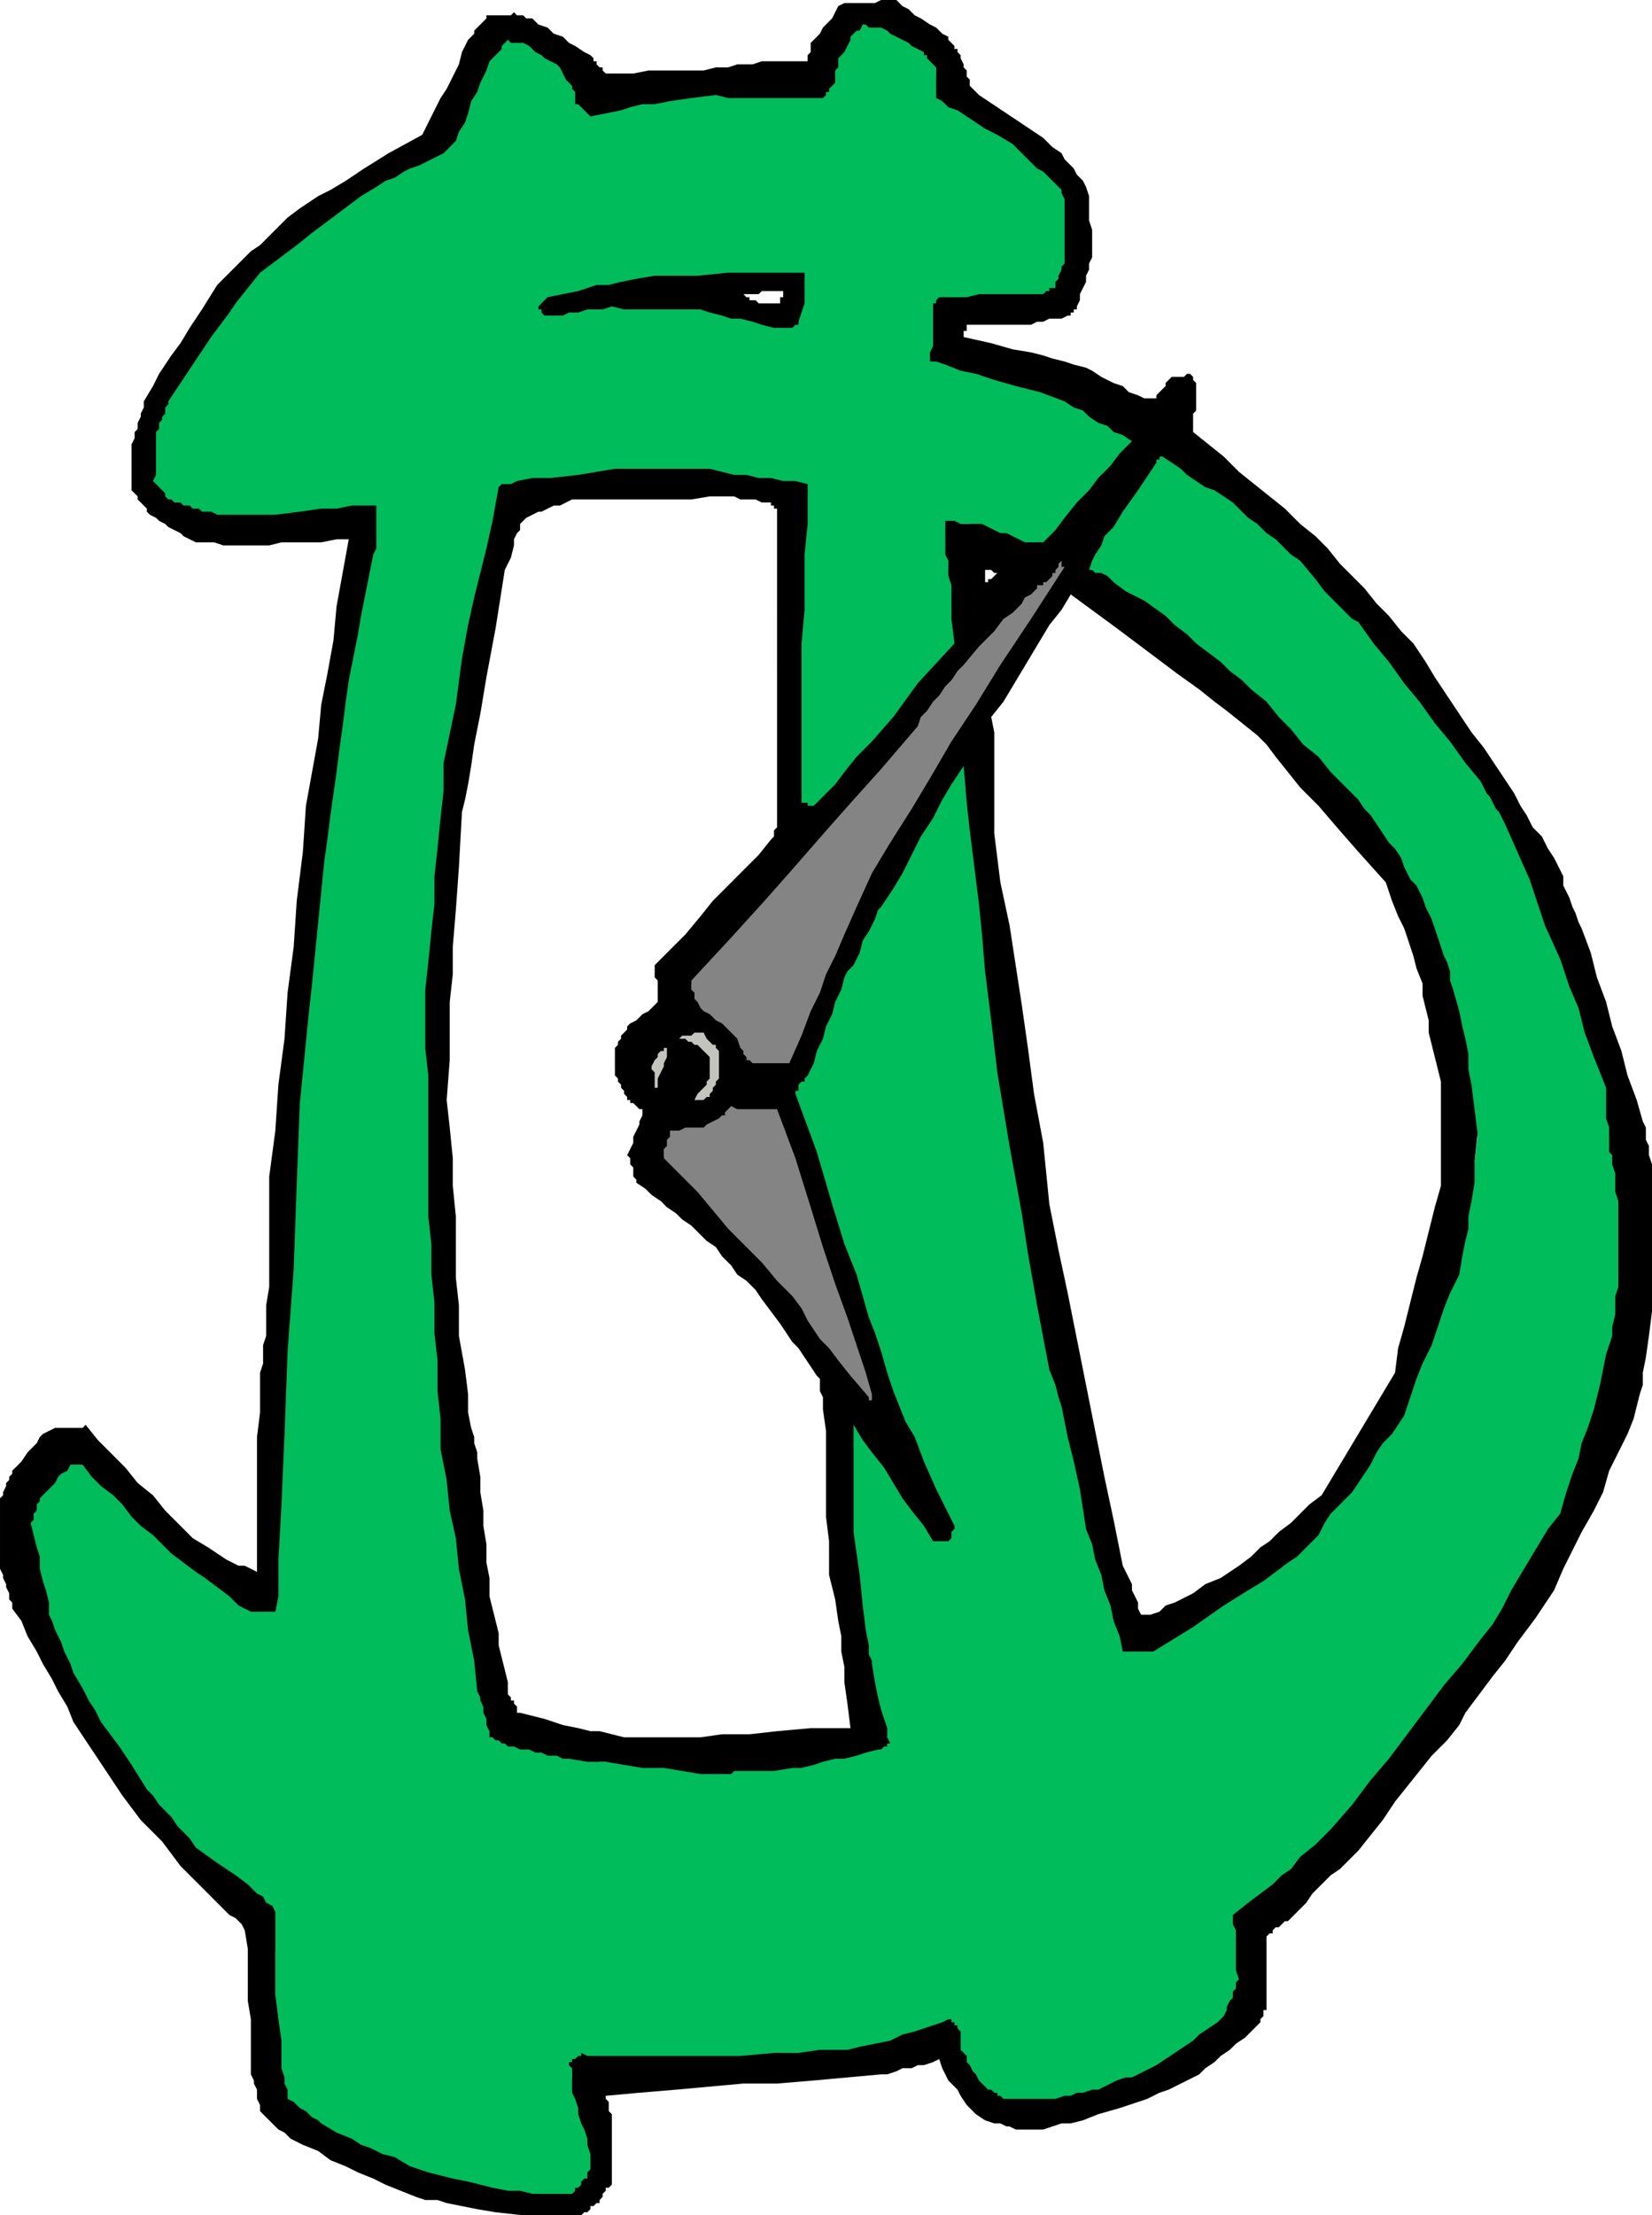 <svg xmlns="http://www.w3.org/2000/svg" width="1.799in" height="2.411in" fill-rule="evenodd" stroke-linecap="round" preserveAspectRatio="none" viewBox="0 0 540 723"><style>.pen1{stroke:none}</style><path d="m173 717-5-1-4-1-5-1-5-1-4-1-5-1-4-1-5-1-2-1-3-1-2-1-3-1-2-1-2-1-3-1-2-1-3-2-3-1-3-2-2-2-3-2-3-2-3-2-3-2-1-2v-4l-1-2v-3l-1-2v-2l-1-2v-32l-1-5v-8l-1-1-2-2-3-2-3-2-3-2-2-2-3-2-3-2-3-2-3-3-3-3-2-4-3-3-3-3-2-3-2-2-2-2-5-8-4-6-3-5-2-3-2-4-2-2-2-3-2-4-1-3-1-3-1-3-2-2-1-3-1-3-1-3-2-3v-4l-1-4v-4l-1-4-1-4v-4l-1-4-1-4 1-1v-1l1-1v-1l1-1v-1l1-1v-1l1-1 1-1 1-1 1-1 1-1 1-1 1-1 1-1h2v-1h2l1-1h1l3 3 3 4 4 3 3 3 3 4 3 3 4 3 3 3 4 3 3 3 4 3 4 3 3 3 4 3 4 2 4 3h6l1-1 1-34 1-28 1-23 1-19 1-18 1-15 1-16v-15l3-22 2-18 1-14 1-11 2-12 1-11 2-14 2-18 3-16 2-13 2-9 1-7 1-5 1-4v-4l1-4v-8h-6l-6 1h-7l-8 1-8 1H74l-5-1h-3l-3-1h-2l-1-1h-2l-1-1-2-1h-1v-1l-1-1-1-1-1-1-1-1-1-1v-13l1-2v-1l1-2v-2l1-1v-2l1-1v-2l3-5 4-5 3-4 3-5 3-5 3-5 3-4 3-5 3-2 2-3 3-2 2-2 3-2 3-3 2-2 3-2 7-5 6-5 5-3 4-2 3-2 3-2 4-2 4-3h1l2-1h1l1-1h1l1-1h2l1-1 1-1 1-1 1-1 1-3 1-2 1-3 1-2 1-3 1-3 1-2 1-3 1-1 1-2 1-1 1-2 1-1 1-1 1-2 1-1h4l1-1h1l4 3 3 2 2 2 2 1 1 1 2 1 1 2 2 1v2l1 1v1l1 1v3l1 1v1h10l5-1 6-1 9-1 11-2h38l1-2 1-3 1-2 1-2v-2l1-3 1-2 1-2 1-1h1v-1h1V9h1V8h6l1-1 5 3 3 2 3 2 2 1 2 1 1 1 1 1 2 2v4l1 1v6l2 2 3 1 4 3 3 2 5 3 4 2 4 3 5 3 1 2 2 1 1 1 1 1 2 2 1 1 2 1 1 2 1 2v22l-1 2v1l-1 1v3l-1 2-1 1-1 1h-2l-2 1h-4l-4 1h-25v2l-1 2v15h1l1 1 3 1 3 1 6 1 6 2 10 3 11 3 3 2 3 1 2 2 3 2 3 1 3 2 3 1 3 2v4l-4 4-4 4-3 5-4 4-4 4-4 4-4 5-4 4-2-1-2-1-2-1-2-1-2-1-3-1-4-1-5-2h-7v6l-1 1 1 5 1 4 1 3v6l1 4v10l-5 7-6 6-6 7-6 7-5 7-6 6-6 7-6 7-1 1h-1v1h-2v1-1h-1v-2l-1-1v-31l-1-4 1-9v-17l1-8v-17l1-9v-8l-2-1-2-1h-3l-2-1h-4l-4-1-7-1-8-1-5 1h-35l-8 1-7 1-4 1h-3l-2 1h-2l-1 1-2 11-2 9-2 7-2 7-1 8-2 9-2 11-3 15-1 11-1 11-1 10-1 11-1 11-1 11-1 11-1 11 1 12v35l1 12v36l1 7v13l1 6v14l1 6v7l4 26 4 21 2 15 2 11 1 8 1 5 1 3v3h1v2h1v1h1l1 1h2l1 1h1l1 1h2l7 2 6 1h5l4 1 3 1h5l5 1h6l4 1h34l5-1 4-1 5-1h5l5-1 5-1 5-1h2l1-1 1-1h1v-1l1-1-1-4-1-4-1-4-1-4-1-3-1-2v-2l-1-1-1-10-1-9-1-7v-7l-1-7-1-10-1-11-1-15v-2l1-1v-4l4 5 2 3 3 4 2 3 3 4 3 6 5 6 5 9 1 1h1v1h1l1 1 1-1v-7l-6-13-5-11-3-9-3-7-2-6-2-4-1-2-1-1-3-10-3-11-3-10-3-11-4-10-3-11-3-10-4-10v-1h-1l-1-1h-1v-1h-2l-1-1h-2 1l1-1h3l1-1h2l1-1h1v-1l1-1 1-1 1-4 2-4 1-4 2-4 1-3 2-4 1-4 2-4 1-4 2-3 1-2 1-2 1-2 1-2 1-3 1-3 4-6 3-6 4-6 4-7 3-6 4-6 3-6 4-6 1-1h2l1 10 1 11 1 11 1 10v11l1 11 1 10 1 11 2 12 2 11 2 11 2 12 2 12 2 11 2 12 2 12 6 24 4 19 3 14 2 10 3 9 2 8 2 9 2 10 1 1v1l1 2v1l1 1v2l1 2h8l5-3 4-2 4-3 5-3 5-3 7-5 9-6 11-9 2-2 2-3 3-3 2-2 2-3 2-3 2-2 3-3 1-3 2-4 2-3 2-3 2-3 2-3 2-4 2-3 2-5 2-5 2-6 2-5 2-5 2-5 2-6 2-5 2-7 1-6 1-4v-4l1-5 1-4 1-6 1-8-1-6-1-5-1-6-1-6-1-6-2-6-1-6-1-6-2-8-2-6-2-4-2-4-1-4-2-4-2-4-2-6-6-7-4-6-3-4-2-3-2-1-1-2h-1l-1-1-2-2-2-3-1-2-2-2-2-3-2-2-3-3-2-2-5-6-5-4-3-4-4-3-3-3-4-4-5-4-7-5-9-7-7-5-6-3-4-3-2-1-2-1-1-1h-2v-2h1v-3l6-8 4-6 3-4 2-4 1-2 1-1 1-2v-1l1-1 1-1 1-1 1-1 1-1 1-1 1-1 1 1 1 1 2 1 3 1 3 3 5 3 6 5 8 5 3 3 2 2 2 2 3 2 3 3 2 2 3 3 2 2 4 5 5 5 4 5 4 4 5 5 4 5 5 5 4 5 3 5 4 5 3 5 4 5 3 6 4 5 4 5 3 5 3 7 3 7 3 7 3 8 3 7 3 7 3 8 3 7 1 4 1 3 1 4 2 4 1 4 1 3 1 4 1 4 2 12 1 10 1 7v8l1 2v1l1 1v23l-2 8-1 7-1 5-1 6-1 5-2 6-2 8-2 10-1 3-1 2-1 3-1 3-1 2-1 3-2 3-1 3-3 5-3 5-3 5-3 5-3 5-3 6-3 5-3 5-3 2-3 5-5 6-5 7-6 8-6 8-7 8-7 8-1 2-1 2-1 1-2 2-2 2-3 4-4 4-6 5-2 2-3 2-2 2-3 2-2 2-2 2-3 2-2 2v24l-1 1v2l-1 1v2l-1 1v2l-3 2-3 2-3 2-2 2-3 2-3 2-3 2-3 2-2 1-2 1-2 1h-2l-2 1-3 1-2 1-2 1-2 1h-3l-2 1h-2l-2 1h-3l-2 1h-19l-1-1-1-1h-1l-1-1h-1l-1-1-1-1-1-1-1-2-1-1-1-2-1-1-1-2-1-1v-8l-1-1v-1l-3 1h-3l-4 1-4 2-6 1-5 1-7 2-8 1-17 1-12 1h-35l-9 1h-11v3h-1v2l1 3 1 3 1 3 1 3 1 3 1 3 1 3v11l-1 1-1 1-1 1-1 1-1 1-1 1-1 1h-14zm79-612h8v-2l1-2v-6l1-1v-4h-23l-10 1h-14l-8 2-6 1-5 1h-4l-3 1-3 1-3 1-4 1v3h2l2-1h5l2-1h5l2-1h19l6 1h5l4 1 3 1h4l3 1 5 1 6 1z" class="pen1" style="fill:#00bc5b"/><path d="m287 462-8-10-7-9-5-6-4-6-4-4-4-5-4-5-6-7-6-7-5-5-4-3-3-4-2-2-3-3-2-3-4-4 1-2v-5l1-1v-2l1-2h10l1-1 2-1 1-1 2-1v-1h2v-1l1-1h15l1 1h1v1h1l6 16 5 16 4 14 4 12 4 12 3 10 3 9 3 8v4h-1v-1zm-40-113h-1v-1h-1l-1-1h-1v-1l-1-1v-1l-1-1v-1l-1-1v-1l-1-1-1-1-2-2-1-1-2-2-2-1-1-1-2-2-2-1v-7l-1-1v-1l13-14 10-11 8-9 7-8 7-8 8-9 9-10 11-14 2-2 2-3 2-2 2-3 2-2 1-3 2-3 2-2 3-2 3-4 4-4 5-5 4-4 4-4 4-4 2-2 3-4 2-2 2-2 1-2 1-1 1-1h1l1-1v3l-3 4-3 5-2 5-3 4-3 5-2 4-3 3-2 3-1 3-3 4-3 5-4 6-5 8-7 10-8 13-11 16-2 4-1 4-2 4-2 4-2 4-2 4-2 4-2 4-2 5-2 5-2 5-2 5-2 5-2 6-2 5-2 5h-5l-1 1h-7z" class="pen1" style="fill:#848484"/><path d="M223 361h-2l-2-1h-1l-1-1-1-1h-1l-1-1-1-2v-11l1-1h1v-1h1v-1l1-1h1v-1h1l1-1h2v-1h2l1-1h6l1 2 1 1 1 1h1v1l1 1v11l-1 1-1 1v1l-1 1-1 1v1l-1 1h-2l-1 1h-5zm-1-3h4v-1l1-1 1-1v-1l1-1h1v-1l1-1v-6h-1l-1-1-1-1-1-1-1-1h-1v1h-4v1l-1 1v1h-1v1l-1 1v1l-1 1v6h1l1 1 1 1 1 1h1zm1-6h3v-2l1-1v-2h-2l-1 1h-1v4z" class="pen1" style="fill:#c4c4bf"/><path d="m171 723-9-1-6-1-5-1-5-1-3-1h-4l-3-1-5-2-5-2-4-2-5-2-4-2-5-2-4-3-5-2-4-2-1-1-1-1-2-1-1-1-1-1-1-1-1-1-1-1-1-1v-2l-1-2v-3l-1-2v-1l-1-2v-18l-1-6v-17l-1-6-1-2-2-2-2-1-2-2-2-2-1-1-2-2-2-2-3-3-4-4-3-4-3-4-3-3-4-4-3-4-3-4-2-3-2-3-2-3-2-3-2-3-2-3-2-3-2-3-2-5-3-5-2-4-3-5-2-4-3-5-2-5-3-4v-2l-1-1v-2l-1-2v-1l-1-2v-1l-1-2v-23l1-1v-1l1-2v-1l1-1v-1l1-1v-1l3-3 2-3 2-2 1-1 1-2 1-1 2-1 2-1h9l1-1 4 5 5 5 4 4 4 5 5 4 4 5 5 5 4 4 5 3 3 2 3 2 2 1 2 1h2l2 1 2 1v-44l1-8v-13l1-3v-6l1-3v-10l1-6v-36l2-15 1-15 2-15 1-15 2-15 1-15 2-16 1-15 2-11 2-11 1-11 2-10 2-11 1-11 2-11 2-11h-4l-5 1H92l-4 1H73l-3-1h-6l-2-1-2-1-1-1-2-1-2-1-1-1-2-1-1-1-2-1-1-1v-1l-1-1-1-1-1-1v-1l-1-1-1-1v-15l1-2v-2l1-1v-2l1-2v-1l1-2v-2l3-5 2-4 2-3 2-3 3-4 3-5 4-6 5-8 3-3 3-3 3-3 2-2 3-2 3-3 3-3 3-3 4-3 3-2 3-2 4-2 5-3 6-4 8-5 11-6 2-4 2-4 2-4 2-3 2-4 2-4 1-4 2-4 1-1 1-1v-1l1-1 1-1 1-1 1-1V5h8l1-1 1 1h2l1 1h2l2 2 3 1 2 2 3 1 2 2 2 1 3 2 2 1 1 1v1h1v1l1 1h1v1l1 1h9l5-1h18l4-1h4l3-1h5l3-1h15v-2l1-1v-3l2-2 1-1 1-2 1-1 2-2 1-2 1-2 2-1h10l2-1h5l2 2 2 1 2 2 2 1 3 2 2 1 2 2 2 1v1l1 1 1 1v1h1v1l1 1v1l1 2v1l1 1v2l1 1v2l1 1 2 2 3 2 3 2 3 2 3 2 3 2 3 2 3 2 3 3 3 2 1 2 2 2 1 1 1 2 2 2 1 2 1 3v8l1 3v9l-1 2v2l-1 2v2l-1 2-1 2v2l-1 2v1h-1v1h-1v1h-1l-2 1h-4l-2 1h-2l-2 1h-21v2h-1v2l9 2 7 2 6 1 4 1 3 1 4 1 3 1 4 1 2 1 3 2 2 1 2 1 3 1 2 2 3 1 2 1h4v-1l1-1 1-1 1-1v-1l1-1 1-1h4l1-1h1l1 1v1l1 1v9l-1 1v6l5 4 5 4 5 5 5 4 5 4 5 4 5 5 5 4 4 4 4 5 4 4 4 4 4 5 4 4 4 5 4 4 4 6 3 5 4 6 4 6 4 6 4 5 4 6 4 6 2 3 2 4 2 3 2 4 3 3 2 4 2 3 2 4 1 2v3l1 2 1 2 1 3 1 2 1 3 1 2 3 8 2 8 3 8 2 8 3 8 2 8 3 8 2 7 1 2v4l1 2v3l1 3v48l-1 8-1 7-1 5v4l-1 3-1 4-1 4-2 5-3 6-3 6-2 7-3 6-4 7-3 6-3 6-3 7-6 9-6 8-4 6-4 5-3 4-3 4-3 4-2 4-4 5-5 5-4 5-4 5-4 5-4 6-4 5-4 5-3 3-3 3-3 2-3 3-3 3-2 3-3 3-3 3h-1l-1 1-1 1h-1l-1 1v1h-1l-1 1v24h-1v2l-1 1v1l-1 1-2 2-2 2-3 2-2 2-3 2-2 2-3 2-2 2-2 1-2 1-2 1-2 1-2 1-3 1-2 1-2 1-9 3-7 2-5 2-4 1h-3l-3 1-3 1h-9l-2-1h-1l-2-1h-2l-3-1-3-2-3-3-2-3-1-2-2-2-1-1-1-2-1-2-1-3-2 1-3 1h-2l-2 1h-3l-2 1-3 1h-2l-11 1-11 1-12 1h-11l-11 1-11 1-12 1-11 1v1l1 1v3l1 1v23l-1 1h-1v1l-1 1v1l-1 1v1h-1l-1 1h-1v1l-1 1h-1l-1 1h-19zm3-7h13l1-1v-1h1l1-1v-1l1-1h1v-2l1-1v-5l-1-3v-2l-1-3-1-2-1-3v-2l-1-3-1-2v-8l-1-1v-1h1v-1h1l1-1h1v-1l2 1h50l11-1h8l7-1h9l4-1 5-1 5-1 4-2 4-1 3-1 3-1 3-1 2-1h1v1h1v1h1v1l1 1v6l1 1 1 1v2l1 1 1 2 1 1 1 2 1 1 1 1 1 1h1l1 1h1v1h1l1 1h17l3-1h2l2-1h2l3-1h2l2-1 2-1 2-1 3-1h2l2-1 2-1 2-1 2-1 3-2 3-2 3-2 3-2 2-2 3-2 3-2 2-2 1-2v-1l1-2 1-1v-2l1-1v-2l1-1-1-3v-13l-1-2v-3l5-4 4-3 4-3 3-3 3-2 3-4 5-4 5-5 7-8 6-8 6-7 6-8 6-8 6-8 6-7 6-8 4-5 3-5 3-6 3-5 3-5 3-5 3-5 4-5 2-7 2-6 2-5 1-5 2-5 2-6 2-8 2-10 1-3 1-3v-3l1-4v-6l1-3v-28l-1-3v-6l-1-3v-3l-1-1v-8l-1-3v-10l-4-10-3-8-2-8-3-7-3-9-5-11-5-15-8-18-1-2-1-2-1-1-1-2-1-2-1-1-1-2-1-2-5-6-5-7-5-6-5-7-5-6-5-7-5-6-5-7-2-1-1-1-1-1-2-2-2-2-3-3-3-4-5-6-3-2-3-3-2-2-3-2-3-3-3-2-2-2-3-3-3-2-3-2-3-1-3-2-3-2-2-2-3-2-3-2h-1v1h-1v1l-6 9-5 7-3 5-3 3-1 3-2 3-1 2-1 3h1l1 1h2l2 1 2 2 4 3 6 3 7 5 3 3 4 3 3 3 4 3 4 3 3 3 4 3 3 3 5 4 4 5 4 4 4 5 5 4 4 5 4 4 5 5 2 3 2 2 2 3 2 3 2 3 2 2 2 3 1 3 1 2 1 2 2 2 1 2 1 2 1 3 1 2 1 2 1 3 1 3 1 3 1 3 1 2 1 3v3l1 3 2 7 1 5 1 4 1 5v5l1 5 1 8 1 8-1 9v7l-1 6-1 5v4l-1 4-1 5-1 6-3 6-2 5-2 6-2 6-3 6-2 5-2 6-2 6-2 3-2 3-3 3-2 3-2 4-2 3-2 3-2 3-1 1-1 1-2 2-1 1-2 2-2 3-2 4-4 4-3 3-3 2-4 3-4 3-5 3-8 5-10 7-13 8h-10l-1-5-2-5-1-5-2-5-1-5-2-5-1-5-2-5-2-13-2-9-2-8-1-5-1-5-1-3-1-4-2-5-4-21-3-17-2-13-2-11-2-11-2-12-2-12-2-17-2-16-1-12-1-10-1-8-1-8-1-8-1-9-1-12-4 6-3 5-3 6-4 6-3 6-3 6-3 5-4 6-1 1-1 3-2 4-2 3-1 4-2 4-2 2-1 2-1 4-2 4-1 4-2 4-1 4-2 4-1 4-2 4-1 1v1h-1l-1 1v2h-1v1l7 19 5 17 4 13 4 10 2 7 2 7 2 5 2 6 2 7 2 6 2 5 2 5 3 5 3 8 4 9 6 12v1l-1 1v2l-1 1h-5l-3-5-4-5-3-4-3-5-3-5-4-5-3-4-3-5v35l2 14 1 10 1 8 1 5v3l1 2v1l1 6 1 5 1 4 1 3 1 3v3l1 2h-1v1h-1l-1 1h-1l-4 1-3 1-4 1h-3l-4 1-3 1-4 1h-3l-6 1h-13l-1 1h-10l-6-1-6-1h-7l-6-1-6-1h-6l-6-1h-2l-2-1h-3l-2-1h-2l-2-1h-3l-2-1h-2l-1-1h-1l-1-1h-1l-1-1h-1v-2l-1-2v-2l-1-2v-2l-1-2v-1l-1-2-1-10-2-10-1-10-2-10-1-10-2-9-1-10-2-10v-10l-1-9v-10l-1-9v-10l-1-9v-10l-1-9v-46l-1-9v-19l1-9 1-10 1-9v-9l1-9 1-10 1-9v-9l4-19 2-15 2-11 2-9 2-8 2-8 2-9 2-11 1-1h3l2-1 5-1h6l9-1 12-2h31l4 1 4 1h4l4 1h4l4 1h4l4 1v13l-1 10v18l-1 11v52h2v1h2l4-4 3-3 3-4 4-5 5-5 7-8 8-11 12-13-1-8v-11l-1-3v-5l-1-2v-11h3l2 1h7l2 1 2 1 2 1h2l2 1 2 1 2 1h6l4-4 3-4 4-5 4-4 3-4 4-4 3-4 4-4-3-2-3-1-2-2-3-1-3-2-2-2-3-1-3-2-8-3-8-2-7-2-6-2-5-1-5-2-3-1h-2v-3l1-2V99h1v-1l1-1h9l4-1h21l1-1h1v-1h2v-2l1-1v-1l1-2v-1l1-1V65l-1-2v-1l-2-2-2-2-2-2-2-1-2-2-2-2-2-2-2-2-5-3-4-2-3-2-3-2-3-2-3-1-2-2-2-1V22l-1-1-1-1-1-1v-1h-1v-1l-2-1-2-1-1-1-2-1-2-1-2-1-1-1-2-1h-4l-1-1h-1l-1 2h-1l-1 1-1 1v1l-1 2-1 2-2 2v3l-1 1v4l-1 1-1 1v1h-1v1l-1 1h-31l-4-1-8 1-7 1-5 1h-4l-4 1-3 1-5 1-5 1-1-1-1-1-1-1-1-1h-1v-4l-1-1v-1l-1-1-1-1-1-2-1-2-1-1-2-1-2-1-1-1-2-1-1-1-1-1-2-1h-4l-1-1-1 1-1 1v1l-1 1-1 1-1 1-1 1-1 3-2 4-1 3-2 3-1 4-1 3-2 3-1 3-1 1-1 1-1 1-1 1-4 2-4 2-3 1-2 1-3 2-3 1-3 2-5 3-4 3-4 3-4 3-4 3-5 4-4 3-4 3-4 3-4 5-4 5-2 3-3 4-3 4-4 6-4 6-6 9v1l-1 1v2l-1 1v1l-1 1v2l-1 1v14l-1 2 1 1 1 1 1 1 1 1v1l1 1h1l1 1h2l1 1h2l1 1h2l1 1h3l2 1h19l8-1 7-1h5l5-1h8v14l-1 2-1 5-1 5-1 5-1 5-1 6-1 5-1 5-1 5-1 7-1 8-1 7-1 8-1 7-1 7-1 8-1 7-1 10-1 10-1 10-1 10-1 9-1 10-1 10-1 10-1 26-1 28-2 27-1 27-1 23-1 18v12l-1 5h-8l-4-2-3-3-4-3-4-3-3-2-4-3-4-3-3-3-3-3-4-3-3-3-3-4-3-3-4-3-3-3-3-4h-4l-1 2-2 1-1 1-1 2-1 1-1 1-2 2-1 1v1l-1 1v2l-1 1v2l-1 1 1 4 1 4 1 3v4l1 4 1 3 1 4v4l1 2 1 3 1 2 1 2 1 3 1 2 1 2 1 3 3 5 2 4 2 3 2 4 3 4 3 4 4 6 5 8 2 2 2 3 2 2 2 2 2 3 2 2 2 2 2 3 7 5 6 4 4 3 3 3 2 1 1 2 2 1 1 2v27l1 8 1 7v9l1 3v2l1 2v3l2 1 1 1 1 1 2 1 1 1 1 1 2 1 1 1 5 3 5 2 3 2 3 1 4 2 4 1 5 3 6 2 4 1 4 1 5 1 4 1 4 1 5 1h4l4 1zm35-149h20l7-1h9l9-1 11-1h13l-1-8-1-7v-5l-1-5v-5l-1-5-1-7-2-8v-11l-1-8v-28l-1-7v-4l-1-2v-4l-1-1-2-3-2-3-2-3-2-2-2-3-2-3-3-4-3-4-2-3-3-3-3-2-2-3-3-3-2-3-3-2-3-3-2-2-3-2-2-2-3-2-2-2-3-2-2-2-3-2v-1l-1-1v-3l-1-1v-2l-1-1 1-2 1-2v-2l1-2 1-2v-1l1-2v-2h-1l-1-1-1-1h-1v-1h-1v-1l-1-1v-1l-1-1v-1l-1-1v-1l-1-1v-9l1-1v-1l1-1v-1l1-1 1-1v-1l1-1 2-1 1-1 1-1 2-1 1-1 1-1 1-1v-7l-1-1v-4l5-5 5-5 5-6 4-5 5-5 5-5 5-5 4-5 1-1v-2l1-1V166h-1v-1h-1v-1h-3l-2-1h-5l-2-1h-8l-6 1h-39l-2 1-2 1h-2l-2 1-2 1h-1l-2 1-2 1-1 1-1 1v2l-1 1-1 2v2l-1 4-2 4-3 19-3 16-2 12-2 10-1 7-1 6-1 5-1 4-1 18-1 14-1 12v9l-1 9v19l-1 13 1 9 1 10v9l1 10v20l1 9v10l2 11 1 8v6l1 5 1 3v2l1 3v2l1 6v5l1 6v5l1 6v6l1 5v6l1 4 1 4 1 4v4l1 4 1 4 1 4v4l1 1v1h1v1l1 1v2h1l8 2 6 2 5 1 4 1h3l4 1 4 1h5zm164-40h3l3-1 2-2 3-1 2-1 4-2 4-3 5-2 6-4 4-3 3-3 3-2 3-3 4-3 3-3 3-3 4-3 3-5 3-5 3-5 3-5 3-5 3-5 3-5 3-5 1-8 2-7 2-8 2-8 2-7 2-8 2-8 2-7v-34l-1-4-1-4-1-4-1-4v-4l-1-4-1-4v-4l-2-5-1-4-1-3-1-3-1-3-2-4-2-5-2-6-9-10-7-8-6-7-6-6-4-5-4-5-3-4-3-3-5-4-5-4-4-3-5-4-7-5-8-6-12-9-15-11-3 5-4 5-3 5-3 5-3 5-3 5-3 5-4 5 1 5v33l2 16 3 14 2 13 2 13 2 14 2 15 3 16 2 20 3 15 3 14 3 15 3 15 3 15 3 15 3 14 3 15 1 2 1 2 1 2v2l1 2 1 2v2l1 2zm-89-71v1h1v-2l-2-7-3-9-3-9-4-11-4-12-4-13-5-16-6-16h-13l-2-1-1 1-1 1v1h-1l-1 1-2 1-2 1-1 1h-6l-2 1h-3v2l-1 1v2l-1 1v3l6 6 5 5 5 6 5 6 5 5 6 6 5 6 5 5 3 4 2 4 2 3 2 3 3 3 3 4 4 5 6 7zm-57-97h3l1-1h1v-1l1-1v-1l1-1v-1l1-1v-9l-1-1v-1h-1l-1-1-1-1-1-2h-3l-1 1h-3l-1 1h2l1 1h1l1 1h1l1 1 1 1 2 2v7l-1 1v1l-1 1-1 1-1 1-1 2zm-13-4h1v-3l1-2 1-2v-1l1-2v-3h-1v1h-1l-1 1v1l-1 1-1 2v1l1 1v5zm9-5h3-3zm23-3h12l4-9 3-8 3-6 2-6 3-6 3-7 4-9 5-11 6-10 7-11 6-10 7-12 8-12 8-13 10-15 11-17h-1v-2l-1 1v1l-1 1v1h-1v1l-1 1-1 1h-1v1h-2v1l-2 2-2 1-1 2-3 3-3 2-3 4-5 5-5 6-2 2-2 3-2 2-2 3-2 2-2 3-2 2-1 3-12 14-9 10-8 9-7 8-7 8-8 9-10 11-13 14v3l1 1v2l1 1 1 2 1 1 2 1 1 1 1 1 2 1 1 1 1 1 1 1 2 2 1 3 1 1v1l1 1v1h1l1 1zm76-157h1v-1h1l1-1 1-1h-1l-1-1h-2v4zm-66-83h3l1-1h1v-1l1-3 1-3V89h-25l-10 1h-14l-6 1-5 1-4 1h-4l-3 1-3 1-5 1-5 1-1 1-1 1-1 1v1h1v1l1 1h6l2-1h3l3-1h5l3-1 4 1h25l3 1 4 1 3 1h3l4 1 3 1 4 1h3zm-6-8h5v-2h1v-2h-7l-1 1h-5l1 1h1v1h2l1 1h2z" class="pen1" style="fill:#000"/></svg>
